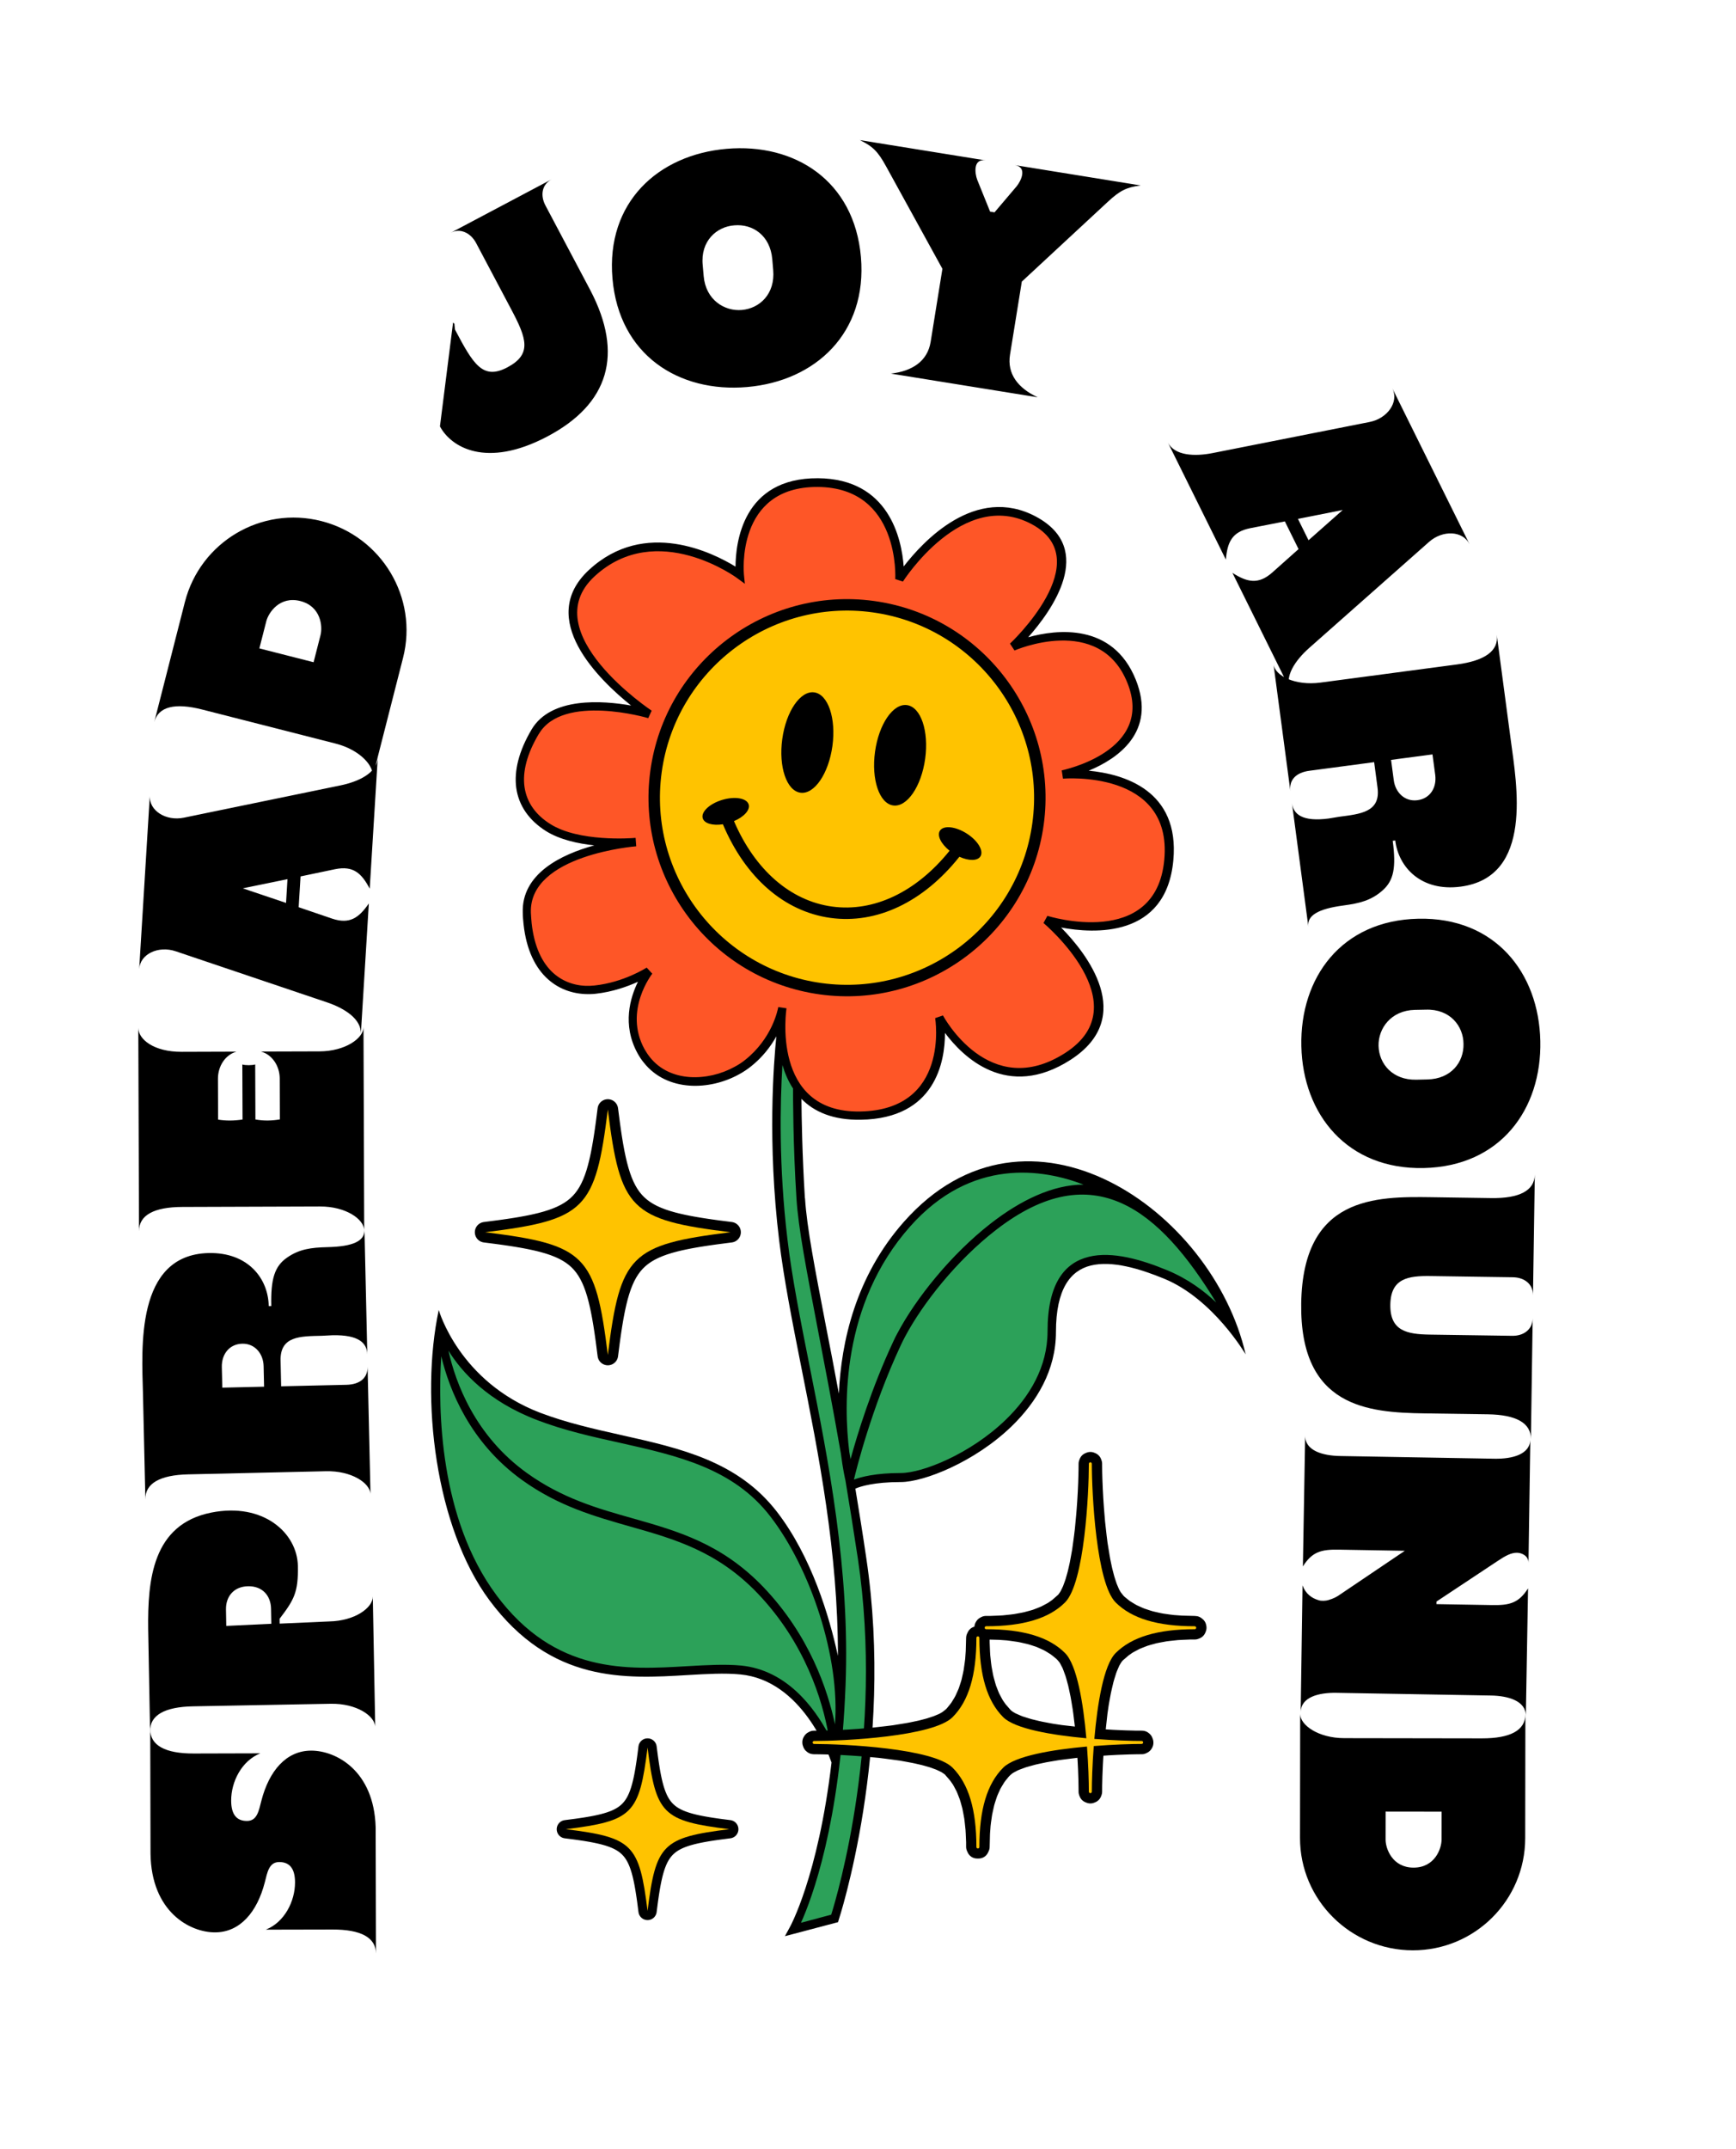 <svg fill="none" height="604" viewBox="0 0 488 604" width="488" xmlns="http://www.w3.org/2000/svg" xmlns:xlink="http://www.w3.org/1999/xlink"><filter id="a" color-interpolation-filters="sRGB" filterUnits="userSpaceOnUse" height="603.299" width="487.34" x="0" y="0"><feFlood flood-opacity="0" result="BackgroundImageFix"/><feColorMatrix in="SourceAlpha" result="hardAlpha" type="matrix" values="0 0 0 0 0 0 0 0 0 0 0 0 0 0 0 0 0 0 127 0"/><feOffset dx="8" dy="10"/><feGaussianBlur stdDeviation="10"/><feComposite in2="hardAlpha" operator="out"/><feColorMatrix type="matrix" values="0 0 0 0 0 0 0 0 0 0 0 0 0 0 0 0 0 0 0.25 0"/><feBlend in2="BackgroundImageFix" mode="normal" result="effect1_dropShadow_71_253"/><feBlend in="SourceGraphic" in2="effect1_dropShadow_71_253" mode="normal" result="shape"/></filter><g filter="url(#a)"><path d="m235.665 10c-123.53 0-223.665 100.135-223.665 223.665v339.634h447.34v-339.634c0-123.53-100.146-223.665-223.675-223.665z" fill="#fff"/></g><g clip-rule="evenodd" fill-rule="evenodd"><path d="m177.928 236.44v.395c-5.476.569-11.873 2.059-16.824 4.162-6.616 2.76-12.968 7.536-12.662 15.422 0 1.008.088 2.015.219 3.023.57 5.345 2.279 10.91 6.397 14.59 3.023 2.716 6.966 3.987 10.997 3.855.438 0 .876 0 1.271-.087 4.6-.482 10.34-2.278 14.458-4.776l.482.526c-1.271 1.84-2.366 4.206-3.023 6.221-1.709 5.214-1.446 10.559 1.227 15.423.482.832 1.007 1.665 1.621 2.409 2.935 3.725 7.185 5.608 11.829 5.959 4.513.35 9.245-.789 13.188-2.979 1.095-.614 2.147-1.315 3.155-2.103 4.249-3.374 8.236-8.982 9.463-14.502l.438.087c-.525 4.557-.131 9.99 1.052 14.239 2.848 10.253 10.208 15.16 20.811 14.985 9.814-.176 17.788-4.163 20.943-13.845 1.226-3.768 1.665-8.632 1.183-12.706l.657-.219c2.191 3.724 5.739 7.623 9.113 10.121 8.456 6.177 17.613 5.651 26.288 0 4.863-3.155 8.412-7.493 8.5-13.539.131-8.719-7.536-18.401-13.933-24.009l.351-.614c4.688 1.315 10.559 1.928 15.29 1.446 10.822-1.095 17.087-7.361 18.095-18.314.964-10.778-3.68-18.401-13.889-21.906-4.337-1.49-9.989-2.235-14.721-1.972l-.087-.526c3.987-.964 8.412-2.848 11.654-5.038 7.492-5.039 9.989-12.18 6.572-20.724-3.505-8.719-10.515-12.706-19.716-12.487-3.987.088-8.763 1.052-12.574 2.585l-.395-.569c3.637-3.549 7.317-8.237 9.727-12.575 4.6-8.368 5.038-16.955-4.425-21.994-9.333-4.994-18.577-2.103-26.376 4.119-3.855 3.11-7.886 7.448-10.734 11.654l-.745-.219c.088-4.118-.832-8.982-2.278-12.662-3.593-9.069-10.822-13.451-20.505-13.538-9.376-.044-16.649 3.855-19.979 12.837-1.402 3.768-2.103 8.806-1.708 12.837v.438l-.307-.263c-3.899-2.847-9.332-5.257-13.933-6.528-10.033-2.716-19.672-1.139-27.47 6.046-3.111 2.892-5.17 6.441-5.214 10.779-.132 10.69 12.268 22.213 20.68 28.04l-.263.613c-4.995-1.358-11.085-2.103-16.08-1.927-5.652.219-11.829 1.796-14.94 6.966-2.716 4.556-4.907 10.077-4.162 15.51.657 4.907 3.636 8.631 7.755 11.216 6.002 3.768 16.386 4.513 23.571 4.031z" fill="#fe5627"/><path d="m199.747 187.414c9.683-9.683 23.002-15.642 37.767-15.642s28.085 5.959 37.767 15.642c9.683 9.682 15.642 23.002 15.642 37.767s-5.959 28.084-15.642 37.767c-9.682 9.682-23.002 15.641-37.767 15.641s-28.084-5.959-37.767-15.641c-9.682-9.683-15.641-23.002-15.641-37.767s5.959-28.085 15.641-37.767z" fill="#fff"/><path d="m238.96 417.652 1.534-.57c3.811-1.402 8.675-1.752 12.705-1.752 4.338 0 9.946-2.147 13.845-4.031 6.003-2.848 11.786-6.747 16.562-11.348 7.141-6.922 12.18-15.641 12.18-25.806 0-7.886 1.577-17.394 10.559-19.628 6.616-1.621 15.115 1.271 21.205 3.768 8.807 3.636 11.698 6.966 17.832 13.889l1.84 2.103-1.226-2.541c-11.655-24.361-25.982-34.262-41.053-40.133-18.884-7.361-36.803-3.067-50.298 12.136-8.981 10.121-14.37 22.345-16.736 35.62-1.709 9.464-1.841 19.322-.701 28.873.525 3.154 1.051 6.309 1.621 9.42zm-3.505 77.505c2.278-21.6-2.147-49.509-17.832-69.794-10.778-13.933-26.857-17.525-43.112-21.206-7.755-1.752-15.51-3.505-22.958-6.309-9.814-3.724-18.708-9.945-24.316-18.971l-4.075-6.572-.526 8.719c-1.402 22.607 1.884 49.333 15.729 67.998 7.054 9.507 15.861 16.342 27.471 19.321 9.069 2.323 18.182 1.884 27.471 1.315 4.951-.307 9.945-.657 14.896-.175 13.714 1.314 22.52 13.45 27.252 25.718z" fill="#2ca159"/><path d="m236.77 408.407c-2.06-11.873-4.338-23.747-6.616-35.576-1.358-6.966-2.717-13.933-3.9-20.943-.832-4.994-1.665-10.121-1.971-15.159-.657-10.252-1.008-20.636-.964-30.888v-.132l-.088-.087c-1.27-1.972-2.234-4.163-2.891-6.441l-.614-2.147-.131 2.235c-1.008 16.211-.526 32.86 1.402 48.983 1.446 11.873 3.855 23.746 6.177 35.445 5.959 29.924 11.348 59.147 10.165 89.86-.569 15.16-2.234 30.582-5.696 45.391-1.665 7.054-3.811 14.589-6.834 21.249l-.351.745 9.507-2.541.088-.219c3.33-10.647 5.652-22.476 7.229-33.517 3.155-21.995 3.549-44.734.263-66.728-1.095-7.36-2.278-14.721-3.505-22.082-.569-2.409-.964-4.994-1.27-7.492z" fill="#2ca159"/></g><path d="m268.928 202.924c1.14 6.177-5.871 7.054-8.675 2.628-2.847-4.425 2.016-6.046 4.907-5.476 2.892.569 3.768 2.848 3.768 2.848zm-2.453-14.196c2.716-1.139 3.68 1.884 2.935 3.023-2.541 3.724-6.484-1.577-2.935-3.023zm-63.091 8.938c2.716-1.139 3.68 1.928 2.935 3.023-2.541 3.724-6.484-1.577-2.935-3.023zm12.355-15.247c2.761-1.139 3.724 1.928 2.936 3.023-2.585 3.768-6.485-1.577-2.936-3.023zm-23.746 45.39c2.716-1.139 3.68 1.884 2.935 3.024-2.541 3.724-6.44-1.578-2.935-3.024zm24.666-4.644c2.717-1.139 3.681 1.884 2.936 3.023-2.541 3.724-6.441-1.577-2.936-3.023zm.964 35.883c2.717-1.139 3.681 1.884 2.936 3.023-2.541 3.724-6.485-1.577-2.936-3.023zm37.767 2.322c2.717-1.139 3.68 1.928 2.936 3.023-2.542 3.725-6.485-1.577-2.936-3.023zm-47.888-21.906c3.725-1.534 5.039 2.629 4.031 4.118-3.505 5.126-8.85-2.147-4.031-4.118zm30.713 27.252c.701 3.899-3.68 4.468-5.476 1.664-1.797-2.76 1.27-3.811 3.111-3.461 1.84.351 2.365 1.797 2.365 1.797zm-3.548-80.529c.701 3.899-3.681 4.469-5.477 1.665-1.796-2.76 1.27-3.812 3.111-3.461 1.84.35 2.366 1.796 2.366 1.796zm8.631-3.637c2.76-1.139 3.724 1.928 2.935 3.024-2.585 3.768-6.484-1.578-2.935-3.024zm35.357 28.698c.876 4.776-4.513 5.477-6.747 2.059-2.191-3.417 1.577-4.688 3.811-4.25 2.235.439 2.936 2.191 2.936 2.191zm-27.339 37.329c.701 3.899-3.681 4.469-5.477 1.665-1.796-2.76 1.27-3.812 3.111-3.461 1.84.35 2.366 1.796 2.366 1.796zm26.156-8.544c.701 3.9-3.68 4.469-5.477 1.665-1.796-2.76 1.271-3.812 3.111-3.461 1.84.35 2.366 1.796 2.366 1.796zm-7.799-15.816c.701 3.899-3.68 4.469-5.476 1.665-1.797-2.761 1.27-3.812 3.11-3.462 1.84.351 2.366 1.797 2.366 1.797zm12.925 8.105c.701 3.9-3.68 4.469-5.477 1.665-1.796-2.76 1.271-3.812 3.111-3.461 1.84.35 2.366 1.796 2.366 1.796zm-4.294-11.742c2.761-1.139 3.725 1.928 2.936 3.023-2.585 3.768-6.484-1.577-2.936-3.023zm-69.049-2.541c.876 4.776-4.557 5.477-6.747 2.059-2.191-3.417 1.577-4.688 3.811-4.25 2.235.439 2.936 2.191 2.936 2.191zm6.265-9.464c.876 4.776-4.556 5.477-6.747 2.06-2.191-3.418 1.577-4.688 3.812-4.25 2.234.438 2.935 2.19 2.935 2.19zm-22.125-1.708c3.724-1.534 5.038 2.629 4.03 4.118-3.505 5.126-8.85-2.147-4.03-4.118zm8.017 47.975c-2.19-3.417 1.578-4.688 3.812-4.25 6.923 1.358.394 10.778-3.812 4.25zm19.541-2.19c-2.848-4.426 2.015-6.047 4.907-5.477 8.938 1.752.526 13.932-4.907 5.477zm18.84-1.14c3.724-1.533 5.038 2.629 4.03 4.119-3.505 5.126-8.85-2.147-4.03-4.119zm-1.139-7.886c.876 4.776-4.557 5.477-6.748 2.059-2.19-3.417 1.578-4.688 3.812-4.25 2.235.438 2.936 2.191 2.936 2.191zm-25.544-50.297c5.258-2.147 7.098 3.68 5.652 5.827-4.907 7.185-12.443-3.023-5.652-5.827zm-12.53 40.877c3.724-1.533 5.038 2.629 4.031 4.119-3.505 5.126-8.851-2.147-4.031-4.119zm20.724-16.78c.876 4.775-4.557 5.476-6.748 2.059-2.19-3.417 1.578-4.688 3.812-4.25 2.235.438 2.936 2.191 2.936 2.191zm46.047 35.401c.876 4.775-4.556 5.476-6.747 2.059s1.577-4.688 3.812-4.25c2.234.438 2.935 2.191 2.935 2.191zm-12.487-12.443c-2.847-4.425 2.016-6.046 4.907-5.477 8.895 1.753.526 13.933-4.907 5.477zm-27.12-35.883c5.258-2.147 7.098 3.68 5.652 5.827-4.907 7.185-12.443-3.023-5.652-5.827zm17.175 29.705c.876 4.776-4.557 5.477-6.747 2.059-2.191-3.417 1.577-4.688 3.811-4.249 2.235.438 2.936 2.19 2.936 2.19zm-22.126-1.709c3.724-1.533 5.039 2.629 4.031 4.119-3.505 5.126-8.85-2.147-4.031-4.119zm9.639-10.734c-2.848-4.425 2.015-6.046 4.907-5.476 8.894 1.752.526 13.932-4.907 5.476zm25.105 2.98c.876 4.775-4.557 5.476-6.747 2.059-2.191-3.418 1.577-4.688 3.812-4.25 2.234.438 2.935 2.191 2.935 2.191zm-3.636-15.379c.876 4.776-4.557 5.477-6.748 2.059-2.19-3.417 1.578-4.688 3.812-4.25 2.235.439 2.936 2.191 2.936 2.191zm-9.333-11.917c-2.848-4.425 2.016-6.046 4.907-5.477 8.894 1.753.526 13.933-4.907 5.477z" fill="#000"/><path d="m222.925 305.84c0 2.629 0 15.729.963 30.932.526 8.413 2.805 20.067 5.871 36.146 1.928 10.034 4.207 21.775 6.616 35.577.57 4.556 1.227 7.316 1.271 7.492 1.139 6.878 2.322 14.195 3.505 22.038 7.448 49.903-5.696 94.373-7.492 100.069l-8.5 2.278c3.023-6.703 11.041-27.865 12.531-66.771 1.27-32.466-4.82-63.135-10.165-89.948-2.541-12.794-4.907-24.667-6.178-35.445-2.453-20.505-2.059-38.293-1.402-48.896.657 2.235 1.621 4.513 2.936 6.528zm3.329 30.801c-.744-12.005-.92-22.608-.963-27.821 3.505 3.592 8.806 6.002 16.692 5.871 20.987-.351 23.659-16.343 23.659-24.404 5.039 6.747 17.438 19.015 35.27 7.579 18.796-12.092 4.381-30.099-2.629-37.197 9.113 1.709 29.53 3.067 31.546-18.883 1.84-19.76-14.064-24.273-23.791-25.193 7.974-3.286 19.19-10.778 13.232-25.587-6.485-16.079-22.345-14.108-30.231-11.917 6.572-7.404 19.146-24.754 2.234-33.868-17.043-9.156-31.896 7.054-37.241 13.977-.57-7.667-4.075-24.667-24.097-24.798-21.206-.132-23.134 18.226-23.177 24.842-6.134-3.768-25.456-13.626-41.185.92-14.94 13.801 2.936 30.976 11.83 38.117-7.974-1.402-22.476-2.497-27.953 6.704-3.637 6.133-4.951 11.654-4.338 16.386.701 5.126 3.681 9.244 8.413 12.224 3.811 2.365 8.894 3.505 13.538 3.987-9.245 2.541-20.505 7.93-20.11 18.971 0 1.095.131 2.146.219 3.154.788 7.405 3.417 12.399 6.835 15.466 3.505 3.155 7.798 4.338 11.961 4.206.481 0 .92-.044 1.402-.087 4.863-.526 9.069-2.06 11.961-3.374-2.147 4.381-4.513 12.049-.132 20.066.526.964 1.095 1.841 1.753 2.629 3.286 4.162 7.974 6.134 12.837 6.485 4.775.35 9.814-.877 13.932-3.155 1.227-.657 2.323-1.402 3.33-2.191 3.374-2.672 5.652-5.739 7.186-8.499-.745 7.316-2.542 29.924.788 57.351 1.315 10.822 3.681 22.783 6.222 35.62 4.863 24.404 10.34 52.006 10.296 81.142-2.41-11.128-7.405-27.865-17.131-40.483-10.953-14.196-27.033-17.832-43.682-21.556-7.623-1.709-15.422-3.462-22.827-6.266-22.87-8.718-28.566-28.872-28.566-28.916-5.301 24.929-.92 61.163 14.24 81.58 17.35 23.352 38.205 22.082 55.774 21.03 5.301-.307 10.296-.613 14.765-.175 17.306 1.665 24.798 22.344 25.63 24.754-3.767 32.115-11.741 46.355-11.785 46.398l-1.315 2.41 14.941-3.943.175-.614s15.816-47.843 7.755-101.734c-1.008-6.878-2.059-13.363-3.067-19.496 1.446-.614 5.214-1.841 12.793-1.841 6.441 0 20.724-5.608 31.108-15.641 7.097-6.879 12.486-15.816 12.486-26.551 0-12.092 4.075-17.262 9.814-18.664 5.959-1.446 13.714.876 20.636 3.724 13.802 5.696 22.827 21.206 22.871 21.249-9.332-40.702-61.207-76.585-96.038-37.285-13.626 15.379-17.657 33.824-18.314 48.326-1.271-6.922-2.498-13.231-3.637-19.015-3.067-15.991-5.345-27.558-5.871-35.839zm13.802 79.127c.525-2.235 4.863-19.979 13.187-37.767.351-.701.701-1.49 1.139-2.279 4.995-9.419 14.59-21.556 25.587-30.055 27.471-21.294 46.092-5.521 61.908 20.373-3.417-3.243-7.974-6.66-13.713-9.026-7.273-3.023-15.554-5.433-22.082-3.812-6.791 1.665-11.611 7.449-11.611 20.943 0 9.989-5.038 18.358-11.741 24.842-9.946 9.639-23.441 14.984-29.487 14.984-7.097 0-11.172 1.096-13.187 1.84zm-.964-5.696-.351-2.016c-1.621-13.187-2.278-41.534 17.087-63.353 17.306-19.497 37.373-16.167 48.764-11.786-8.631 0-17.744 4.425-26.069 10.909-11.26 8.763-21.117 21.162-26.244 30.845-.438.788-.832 1.577-1.183 2.366-6.09 13.012-10.077 26.025-12.004 33.035zm-4.338 74.701c-2.059-9.858-7.229-25.192-20.11-38.687-11.742-12.267-24.097-15.772-36.759-19.365-9.814-2.76-19.804-5.608-29.706-12.706-14.677-10.515-20.11-25.412-22.125-34.437 3.724 6.002 11.041 14.239 25.017 19.541 7.536 2.891 15.378 4.644 23.133 6.352 16.211 3.637 31.896 7.142 42.324 20.68 11.26 14.546 19.672 39.607 18.182 58.578zm-95.25-36.54c-15.948-21.468-16.43-52.006-15.466-67.078 2.279 9.464 8.062 24.273 22.783 34.832 10.252 7.36 20.461 10.208 30.45 13.056 12.356 3.505 24.36 6.922 35.664 18.708 13.495 14.108 18.27 30.275 19.935 39.607-3.943-7.448-11.742-18.007-24.535-19.278-4.644-.438-9.727-.131-15.116.176-16.999 1.007-37.197 2.234-53.758-20.067zm97.967-277.6c-15.072 0-28.698 6.09-38.556 15.948s-15.948 23.484-15.948 38.556c0 15.071 6.09 28.697 15.948 38.555s23.484 15.948 38.556 15.948c15.071 0 28.697-6.09 38.555-15.948s15.948-23.484 15.948-38.555c0-15.072-6.09-28.698-15.948-38.556s-23.484-15.948-38.555-15.948zm-36.891 17.657c9.42-9.42 22.476-15.291 36.891-15.291 14.414 0 27.427 5.827 36.89 15.291 9.42 9.42 15.291 22.476 15.291 36.89 0 14.415-5.827 27.427-15.291 36.891-9.463 9.464-22.476 15.291-36.89 15.291-14.415 0-27.427-5.827-36.891-15.291-9.42-9.42-15.291-22.476-15.291-36.891 0-14.414 5.827-27.427 15.291-36.89zm-49.071 17.919c6.791-11.391 30.669-4.425 30.713-4.381l.964-2.103s-33.123-21.994-16.036-37.767c17.482-16.123 40.089.482 40.133.57l2.103 1.533-.263-2.585s-2.497-24.754 20.724-24.623c23.265.132 21.819 25.806 21.819 25.894l2.147.701s16.824-26.507 36.233-16.123c18.884 10.164-6.046 33.473-6.134 33.56l1.271 1.928s23.878-10.471 31.721 9.069c7.798 19.322-18.358 24.58-18.446 24.623l.351 2.323s30.844-2.673 28.478 22.782c-2.322 25.368-32.772 15.817-32.859 15.773l-1.096 2.015s27.296 22.871 6.134 36.497c-21.424 13.801-34.349-10.428-34.393-10.515l-2.191.745s4.25 25.805-21.074 26.244c-25.28.438-20.724-28.917-20.724-29.005l-2.322-.35v.087c-.175.877-1.752 8.763-9.288 14.765-.92.745-1.928 1.402-3.023 1.972-3.724 2.059-8.281 3.155-12.618 2.848-4.25-.307-8.325-2.016-11.129-5.564-.569-.701-1.051-1.446-1.533-2.279-5.959-10.865 2.19-21.205 2.19-21.205l-1.577-1.709s-6.397 4.162-14.721 5.039c-.438 0-.833.087-1.227.087-3.593.132-7.317-.92-10.296-3.592-3.023-2.717-5.345-7.23-6.09-13.977-.088-.964-.175-1.971-.219-2.979-.57-16.299 29.53-18.665 29.618-18.665l-.176-2.365h-.087c-1.315.131-15.904 1.139-23.835-3.856-4.162-2.585-6.703-6.134-7.316-10.515-.57-4.206.657-9.201 4.03-14.853z" fill="#000"/><path d="m245.4 171.027c-29.312-4.025-56.432 16.547-60.457 45.861s16.549 56.434 45.861 60.459c29.312 4.024 56.434-16.549 60.459-45.861 4.024-29.313-16.551-56.435-45.863-60.459z" fill="#ffc300"/><path d="m245.692 168.899c-30.484-4.185-58.691 17.211-62.876 47.697-4.186 30.486 17.21 58.693 47.694 62.878 30.485 4.186 58.693-17.21 62.879-47.696 4.185-30.486-17.211-58.693-47.697-62.879zm-59.687 48.135c3.944-28.726 30.525-48.889 59.249-44.945 28.725 3.944 48.889 30.523 44.945 59.249s-30.523 48.887-59.25 44.943c-28.728-3.944-48.888-30.521-44.944-59.247zm83.688 23.745c-10.112 12.718-23.208 18.976-36.23 17.188s-23.94-11.348-30.253-26.316c-2.841.442-5.222-.205-5.667-1.688-.536-1.783 1.922-4.097 5.488-5.167 3.567-1.071 6.891-.493 7.426 1.29.465 1.546-1.325 3.491-4.133 4.677 5.882 13.687 15.834 22.402 27.577 24.015 11.744 1.612 23.682-4.09 33.032-15.69-2.388-1.901-3.587-4.256-2.723-5.622.996-1.573 4.354-1.233 7.5.759 3.147 1.992 4.888 4.882 3.892 6.456-.828 1.308-3.294 1.289-5.911.1zm-49.795-33.064c1.069-7.786 5.092-13.666 8.986-13.131 3.894.534 6.183 7.281 5.114 15.067-1.069 7.787-5.092 13.667-8.986 13.132s-6.183-7.281-5.114-15.068zm26.074 3.58c1.069-7.786 5.091-13.666 8.986-13.131 3.894.534 6.183 7.281 5.113 15.067-1.069 7.787-5.091 13.667-8.985 13.132s-6.183-7.281-5.114-15.068z" fill="#000"/><path d="m182.397 493.905c.035.263.072.525.109.787.037.255.073.51.111.765.036.247.074.494.111.741.038.24.076.48.115.72.038.233.076.466.115.698.04.226.08.45.119.676.041.218.081.437.122.655.042.212.083.423.125.635.029.137.058.274.087.41.014.069.029.137.043.204.03.133.058.265.088.398.015.065.03.131.045.197.031.128.062.257.092.385.03.126.061.254.092.381.066.242.131.483.196.725.033.118.066.238.1.356.069.226.14.451.211.677.036.11.071.221.107.332.077.21.154.42.229.63.039.103.079.206.118.309.082.196.166.391.249.586.041.096.084.192.127.288.09.181.18.362.271.543.045.09.092.179.138.267.099.168.197.337.296.504.049.082.1.165.15.248.107.155.214.31.321.464.055.077.11.153.165.229.116.144.233.287.349.43.06.071.119.141.179.211.127.132.254.264.38.397.065.064.13.129.195.194.137.121.275.243.413.364.07.06.14.119.211.179.149.112.298.224.447.336.076.054.152.109.228.164.162.102.323.205.485.307.082.051.164.101.247.152.174.093.348.188.524.282.088.046.177.093.266.139.188.086.377.173.565.26.095.041.192.084.287.127.202.08.406.158.608.238.103.04.207.078.309.117.218.073.436.147.653.22.112.036.222.072.333.108.233.067.466.135.7.203.119.033.237.066.357.099.249.063.499.126.749.188.064.016.127.031.191.047.131.03.261.06.391.09.066.015.132.03.197.045.135.028.269.058.405.087.067.014.135.029.203.043.21.043.419.086.628.127.216.041.432.082.649.123.223.04.446.08.669.119.229.04.459.079.69.118.237.038.475.076.712.114.245.038.49.076.735.113.251.036.504.074.756.111.26.037.52.073.779.11l.804.108c.752.1 1.506.196 2.259.29-.934.116-1.865.237-2.797.363-.263.036-.525.073-.787.11-.255.036-.51.072-.765.11-.247.037-.494.075-.741.112-.24.037-.48.075-.72.114-.233.039-.466.077-.698.115-.225.04-.45.08-.676.12-.218.041-.437.081-.655.121-.212.042-.423.084-.635.126-.137.029-.274.058-.41.086-.069.014-.137.029-.204.043-.133.03-.265.059-.398.089-.065.015-.131.03-.197.045-.128.03-.257.061-.385.091-.126.031-.254.062-.381.093-.242.065-.483.13-.725.196-.118.033-.238.065-.356.099-.226.07-.451.141-.677.211-.11.036-.221.072-.332.108-.21.076-.42.153-.63.229-.103.039-.206.078-.31.117-.195.083-.39.166-.585.249-.096.042-.192.085-.288.127-.181.09-.362.181-.543.271-.09.046-.179.093-.267.139-.168.098-.337.197-.504.295-.082.05-.165.101-.248.15-.155.108-.31.214-.465.322-.076.055-.153.109-.228.164-.144.117-.287.233-.43.35-.071.059-.141.119-.211.179-.133.126-.264.254-.397.38-.064.065-.129.129-.194.194-.121.137-.243.276-.365.413-.059.071-.118.14-.178.211-.112.149-.224.299-.336.447-.054.077-.109.152-.164.229-.102.161-.205.322-.307.485-.051.081-.101.164-.152.247-.094.174-.188.348-.282.523-.046.089-.093.177-.139.267-.086.188-.173.376-.26.564-.042.096-.084.192-.127.288-.08.202-.159.405-.239.607-.039.104-.077.207-.116.31-.074.218-.147.436-.22.653-.036.111-.072.222-.108.332-.067.234-.135.467-.203.701-.034.118-.066.237-.099.356-.064.25-.127.5-.189.75-.015.063-.031.127-.046.191-.03.13-.061.261-.091.391-.015.066-.03.131-.045.197-.028.134-.057.269-.086.404-.015.068-.029.135-.044.203-.043.21-.085.419-.126.628-.041.216-.083.432-.124.649-.04.223-.079.446-.119.669-.039.23-.079.46-.118.691-.038.237-.076.475-.114.712-.038.244-.075.489-.113.734-.036.252-.074.505-.11.757-.037.259-.074.519-.111.779-.035.268-.072.535-.108.803-.1.753-.195 1.506-.29 2.26-.116-.934-.237-1.866-.362-2.797-.037-.263-.074-.526-.11-.788-.036-.254-.073-.509-.111-.764-.037-.248-.074-.495-.112-.742-.037-.239-.075-.479-.113-.719-.039-.233-.078-.466-.116-.698-.04-.226-.079-.451-.12-.677-.04-.218-.081-.437-.121-.655-.042-.212-.083-.423-.126-.635-.029-.136-.056-.274-.085-.41-.015-.069-.029-.136-.044-.204-.029-.132-.059-.265-.089-.397-.015-.066-.03-.131-.045-.197-.029-.129-.06-.257-.091-.385-.031-.127-.062-.254-.093-.382-.064-.241-.13-.482-.195-.724-.033-.119-.066-.238-.099-.357-.071-.226-.142-.451-.211-.676-.036-.111-.072-.221-.109-.333-.075-.21-.152-.42-.229-.63-.039-.102-.077-.206-.116-.309-.083-.196-.166-.391-.249-.586-.043-.095-.085-.192-.127-.287-.091-.182-.181-.363-.271-.544-.047-.089-.093-.178-.139-.267-.098-.168-.197-.336-.295-.503-.05-.083-.101-.165-.15-.248-.108-.155-.215-.311-.322-.466-.055-.076-.109-.152-.164-.228-.117-.143-.233-.287-.351-.43-.058-.071-.118-.14-.178-.211-.126-.132-.254-.264-.38-.396-.065-.065-.129-.129-.194-.194-.137-.122-.276-.243-.413-.365-.071-.059-.14-.119-.211-.179-.149-.111-.299-.224-.447-.335-.077-.055-.152-.11-.229-.164-.161-.103-.322-.205-.485-.308-.081-.051-.164-.1-.247-.151-.174-.095-.348-.188-.523-.283-.089-.046-.177-.092-.267-.138-.188-.087-.376-.173-.564-.26-.096-.043-.192-.085-.288-.127-.202-.08-.405-.16-.607-.239-.104-.039-.207-.078-.31-.117-.218-.073-.436-.146-.653-.22-.111-.036-.222-.071-.332-.107-.234-.068-.467-.136-.701-.203-.118-.034-.238-.067-.356-.1-.25-.064-.5-.126-.75-.189-.063-.015-.127-.031-.191-.046-.13-.03-.26-.06-.391-.09-.066-.015-.131-.03-.197-.045-.134-.029-.269-.058-.404-.087-.068-.015-.135-.029-.203-.043-.21-.043-.419-.085-.628-.127-.216-.041-.432-.083-.649-.123-.223-.04-.446-.08-.669-.12-.23-.039-.46-.078-.691-.117-.237-.038-.475-.077-.711-.115-.245-.038-.49-.074-.735-.112-.252-.037-.505-.075-.757-.111-.259-.036-.519-.073-.779-.11-.268-.036-.535-.073-.803-.109-.753-.099-1.506-.195-2.259-.289.933-.117 1.865-.237 2.796-.363.263-.036.526-.073.788-.109.254-.037.509-.074.764-.112.248-.036.495-.073.742-.111.24-.038.479-.076.719-.113.233-.039.466-.078.698-.117.226-.04.451-.079.677-.119.218-.04.437-.081.655-.122.212-.042.423-.082.635-.125.136-.029.274-.057.41-.086.069-.015.136-.029.204-.044.132-.029.265-.058.397-.088.066-.015.132-.03.197-.045.129-.03.257-.061.385-.092.127-.03.254-.061.382-.092.242-.065.482-.131.724-.195.119-.033.238-.067.357-.1.226-.07.45-.141.676-.211.111-.036.221-.071.333-.108.21-.076.42-.153.63-.229.102-.039.206-.078.309-.117.196-.082.391-.166.586-.248.095-.043.192-.085.287-.128.182-.091.363-.18.544-.271.089-.046.178-.092.267-.138.168-.099.336-.197.503-.296.083-.049.166-.1.248-.15.155-.107.311-.215.465-.321.077-.055.152-.11.229-.165.143-.116.287-.233.43-.35.071-.059.14-.118.211-.178.131-.127.264-.254.396-.38.065-.065.129-.13.194-.195.122-.137.243-.275.364-.413.06-.07.12-.14.18-.211.111-.149.224-.298.335-.448.055-.075.11-.151.164-.227.103-.162.205-.323.308-.485.051-.082.1-.164.151-.247.094-.174.188-.348.283-.524.046-.088.092-.177.138-.266.087-.188.173-.377.26-.565.042-.095.085-.192.127-.287.08-.202.159-.406.238-.608.04-.103.079-.207.118-.309.072-.218.146-.436.22-.653.036-.112.071-.222.107-.333.068-.233.136-.466.203-.7.033-.119.067-.238.1-.357.063-.249.125-.499.188-.749.016-.064.031-.127.047-.191.03-.131.059-.261.089-.391.015-.066.03-.132.045-.197.029-.135.059-.269.088-.405.014-.067.029-.135.042-.203.043-.21.086-.419.128-.628.041-.216.082-.432.122-.649.04-.223.081-.446.12-.669.04-.229.078-.459.117-.69.038-.237.077-.475.115-.712.038-.245.075-.49.112-.735.037-.251.075-.504.112-.756.036-.26.072-.52.109-.779.037-.268.073-.536.109-.804.099-.752.196-1.506.289-2.259.117.934.237 1.865.364 2.797z" stroke="#000" stroke-linecap="round" stroke-linejoin="round" stroke-miterlimit="10" stroke-width="5.146"/><path d="m205.002 514.075c-18.755 2.327-20.641 4.214-22.968 22.968-2.326-18.754-4.213-20.641-22.967-22.968 18.754-2.326 20.641-4.212 22.967-22.967 2.327 18.755 4.213 20.641 22.968 22.967z" fill="#ffc300"/><path d="m171.41 316.009c.054.394.109.789.165 1.182.055.383.109.766.165 1.148.056.373.113.743.168 1.114.057.36.114.721.172 1.081.058.35.115.7.173 1.048.06.339.12.677.18 1.017.061.327.121.656.182.983.063.319.126.636.188.954.044.205.087.411.131.616.02.103.043.205.064.307.045.198.088.397.133.596.022.099.045.197.067.296.046.193.093.386.138.579.046.189.092.381.139.572.098.364.196.725.294 1.089.05.177.099.357.15.535.104.339.211.677.317 1.016.053.166.107.332.161.5.115.315.23.631.344.946.058.154.118.31.176.464.124.294.25.587.374.88.063.144.127.289.192.432.134.272.27.544.406.816.069.135.139.268.208.401.148.253.296.505.444.757.075.124.151.248.226.372.161.233.321.466.483.698.082.115.164.229.246.344.175.215.35.43.525.646.09.106.179.21.269.317.19.197.381.396.571.595.097.097.195.194.292.291.206.183.414.365.62.547.106.09.211.18.317.269.224.168.449.337.671.504.115.082.229.165.344.247.242.154.485.308.728.462.123.076.247.151.371.227.262.141.523.283.786.425.133.068.267.139.401.207.283.131.565.261.848.391.143.062.288.127.432.191.303.12.608.238.912.357.155.06.311.118.465.177.327.109.655.22.98.33.168.054.334.108.5.162.351.101.701.203 1.052.305.178.049.356.1.535.149.376.094.751.188 1.126.283.096.024.192.046.287.07.196.045.392.09.588.134.098.023.197.045.296.068.202.043.403.088.607.131.101.021.203.044.305.065.315.064.629.128.943.191.325.061.649.123.975.184.335.06.67.121 1.004.179.346.06.691.118 1.038.177.356.056.713.115 1.069.172.368.056.736.113 1.103.169.379.055.758.112 1.136.167.391.055.781.109 1.171.164.402.056.804.11 1.207.163 1.13.15 2.261.295 3.393.435-1.402.175-2.801.356-4.201.546-.394.054-.789.109-1.182.165-.383.055-.766.109-1.148.166-.373.055-.743.112-1.114.167-.361.057-.721.114-1.081.172-.35.058-.7.115-1.048.173-.34.06-.677.12-1.017.18-.327.061-.656.121-.983.182-.319.063-.636.126-.954.188-.205.044-.411.087-.616.131-.103.02-.205.043-.307.064-.199.045-.397.088-.596.133-.099.022-.198.045-.296.067-.193.046-.386.093-.579.138-.19.046-.381.092-.572.139-.364.098-.725.196-1.089.294-.178.05-.357.099-.535.15-.339.104-.677.211-1.017.317-.166.053-.331.107-.499.161-.315.115-.631.23-.946.344-.154.058-.31.118-.465.176-.293.124-.586.25-.879.374-.144.063-.289.127-.432.191-.272.135-.544.271-.817.407-.134.069-.267.139-.4.208-.253.148-.506.296-.757.444-.124.075-.248.151-.372.226-.233.161-.466.321-.7.483-.113.082-.228.164-.342.246-.215.175-.431.35-.646.525-.106.09-.211.179-.317.269-.199.19-.396.381-.595.571-.097.097-.194.195-.291.292-.183.206-.365.414-.549.62-.088.106-.178.211-.268.317-.167.224-.336.449-.503.671-.083.115-.165.229-.247.344-.154.242-.308.485-.462.728-.076.123-.151.247-.227.371-.142.262-.283.523-.425.786-.069.133-.139.267-.208.401-.13.283-.26.565-.39.848-.064.143-.127.288-.191.432-.12.303-.239.608-.359.912-.058.155-.117.311-.175.465-.111.327-.22.655-.33.98-.054.168-.108.334-.162.5-.101.351-.203.701-.305 1.052-.051.178-.1.356-.149.535-.096.376-.19.751-.284 1.126-.023.096-.047.192-.069.287-.045.196-.091.392-.136.588-.023.098-.045.197-.067.296-.044.202-.087.403-.13.607-.023.101-.044.203-.066.305-.065.315-.127.629-.19.943-.061.325-.124.649-.186.975-.059.335-.119.67-.179 1.005-.058.345-.118.69-.176 1.037-.057.356-.115.713-.172 1.069-.057.368-.112.736-.169 1.103-.056.379-.112.758-.166 1.136-.055.391-.111.781-.166 1.171-.054.402-.109.804-.163 1.207-.15 1.13-.293 2.261-.435 3.393-.175-1.402-.356-2.801-.544-4.201-.056-.394-.111-.789-.165-1.182-.055-.383-.11-.766-.167-1.148-.055-.373-.111-.743-.168-1.114-.056-.361-.113-.721-.17-1.081-.058-.35-.117-.7-.175-1.048-.06-.339-.118-.677-.179-1.017-.06-.327-.121-.656-.183-.983-.063-.319-.124-.636-.188-.954-.043-.205-.085-.411-.129-.616-.022-.103-.043-.205-.065-.307-.044-.199-.089-.397-.134-.596-.022-.099-.044-.198-.067-.296-.045-.193-.091-.386-.137-.579-.047-.19-.093-.381-.139-.572-.098-.364-.196-.725-.293-1.089-.05-.178-.101-.357-.15-.535-.106-.339-.212-.677-.317-1.017-.054-.165-.107-.331-.163-.499-.113-.315-.229-.631-.344-.946-.058-.154-.116-.31-.175-.465-.124-.293-.249-.586-.373-.879-.065-.144-.127-.289-.192-.432-.136-.272-.27-.544-.406-.817-.071-.134-.139-.267-.208-.4-.148-.253-.296-.506-.444-.757-.075-.124-.151-.248-.226-.372-.161-.233-.323-.466-.483-.7-.082-.113-.164-.228-.246-.342-.175-.215-.35-.431-.527-.646-.088-.106-.178-.211-.267-.317-.19-.199-.382-.396-.571-.595-.098-.097-.195-.194-.292-.291-.206-.183-.414-.365-.62-.549-.106-.088-.211-.178-.317-.268-.225-.167-.449-.336-.672-.503-.115-.083-.228-.165-.343-.247-.243-.154-.485-.308-.728-.462-.123-.076-.247-.151-.371-.227-.262-.142-.523-.283-.787-.425-.133-.069-.266-.139-.4-.208-.283-.13-.565-.26-.848-.39-.143-.064-.288-.127-.432-.191-.303-.12-.608-.239-.912-.359-.155-.058-.311-.117-.465-.175-.327-.111-.655-.22-.981-.33-.167-.054-.333-.108-.499-.162-.351-.101-.701-.203-1.052-.305-.178-.051-.358-.1-.536-.149-.375-.096-.75-.19-1.125-.284-.096-.023-.192-.047-.287-.069-.196-.045-.392-.091-.588-.136-.099-.023-.197-.045-.296-.067-.202-.044-.404-.087-.607-.13-.102-.023-.203-.044-.305-.066-.315-.065-.629-.127-.943-.19-.325-.061-.649-.124-.975-.186-.335-.059-.67-.119-1.005-.179-.345-.058-.69-.118-1.037-.176-.356-.057-.713-.115-1.069-.172-.368-.057-.736-.112-1.103-.169-.379-.055-.758-.112-1.137-.166-.39-.055-.78-.111-1.17-.166-.402-.054-.805-.109-1.207-.163-1.13-.15-2.262-.293-3.392-.435 1.401-.175 2.8-.356 4.2-.544.394-.056.789-.111 1.182-.165.383-.055.766-.11 1.148-.167.373-.055.743-.111 1.114-.168.36-.056.721-.113 1.081-.17.35-.058.7-.117 1.048-.175.339-.06.677-.118 1.017-.179.327-.06.656-.121.983-.183.319-.063.636-.124.954-.188.205-.043.411-.085.616-.129.103-.022.205-.043.307-.065.198-.044.397-.089.596-.134.099-.022.197-.044.296-.067.193-.045.386-.091.579-.137.189-.047.381-.093.572-.139.364-.098.725-.196 1.089-.293.177-.05.357-.101.535-.15.339-.106.677-.212 1.016-.317.166-.054.332-.107.5-.163.315-.113.631-.229.946-.344.154-.058.31-.116.464-.175.294-.124.587-.249.88-.373.144-.065.289-.127.432-.192.272-.136.544-.27.816-.406.135-.071.268-.139.401-.208.253-.148.505-.296.757-.444.124-.075.248-.151.372-.226.233-.161.466-.323.698-.483.115-.082.229-.164.344-.246.215-.175.43-.35.646-.527.106-.088.21-.178.317-.267.197-.19.396-.382.595-.571.097-.098.194-.195.291-.292.183-.206.365-.414.547-.62.09-.106.18-.211.269-.317.168-.225.337-.449.504-.673.082-.114.165-.227.247-.342.154-.243.308-.485.462-.728.076-.123.151-.247.227-.371.141-.262.283-.523.425-.787.068-.133.139-.266.207-.4.131-.283.261-.565.391-.848.062-.143.127-.288.191-.432.12-.303.238-.608.357-.912.06-.155.118-.311.177-.465.109-.327.22-.655.33-.981.054-.167.108-.333.162-.499.101-.351.203-.701.305-1.052.049-.178.1-.358.149-.536.094-.375.188-.75.283-1.125.024-.096.046-.192.07-.287.045-.196.09-.392.134-.588.023-.099.045-.197.068-.296.043-.202.088-.404.131-.607.021-.102.044-.203.065-.305.064-.315.128-.629.191-.943.061-.325.123-.649.184-.975.06-.335.121-.67.179-1.005.06-.345.118-.69.177-1.037.056-.356.115-.713.172-1.069.056-.368.113-.736.169-1.103.055-.379.112-.758.167-1.137.055-.39.109-.78.164-1.17.056-.402.11-.805.163-1.207.15-1.13.295-2.262.435-3.393.175 1.402.356 2.801.546 4.201z" stroke="#000" stroke-linecap="round" stroke-linejoin="round" stroke-miterlimit="10" stroke-width="5.783"/><path d="m205.362 346.304c-28.168 3.496-31.001 6.329-34.497 34.498-3.494-28.169-6.327-31.002-34.496-34.498 28.169-3.493 31.002-6.326 34.496-34.495 3.496 28.169 6.329 31.002 34.497 34.495z" fill="#ffc300"/><path d="m306.801 411.081c.037.098.083.196.12.294v.528c0 .407.008.822.015 1.229 0 .219.008.43.008.648.015.483.03.965.038 1.448.007.249.015.505.022.754.023.543.046 1.086.068 1.628.008.279.023.558.03.837.03.596.068 1.184.098 1.78.015.301.03.603.046.904.045.634.082 1.26.128 1.893.022.316.045.633.068.95.052.656.105 1.312.158 1.968s.113 1.319.166 1.975c.151 1.342.301 2.692.452 4.034.083.663.166 1.334.249 1.998.211 1.289.422 2.578.633 3.867.053.317.113.634.166.943.128.603.249 1.206.377 1.809.068.294.128.588.196.89.143.55.287 1.108.43 1.666.068.271.143.543.218.814.159.498.325.996.483 1.493.083.241.166.483.249.724.181.43.362.859.543 1.289.09.204.181.407.279.611.196.347.399.694.595 1.04.332.415.656.83.98 1.244.189.189.377.377.566.566.415.339.837.686 1.259 1.025.219.159.43.324.648.49.483.294.958.581 1.44.875.242.143.49.279.739.422.536.241 1.071.49 1.614.731.271.113.55.234.829.347.596.196 1.199.392 1.794.588.31.098.619.189.92.279.664.151 1.327.302 1.983.453.339.067.679.135 1.018.203.724.106 1.448.204 2.171.309.37.046.739.091 1.116.136.784.06 1.576.113 2.36.173 1.259.031 2.518.068 3.777.098.038 0 .076 0 .113.008.061.038.121.083.181.121.023.022.046.052.076.075.015.075.03.151.045.219-.045.098-.083.196-.121.294-.098.045-.196.083-.294.12-.437 0-.874 0-1.312 0-.821.038-1.643.068-2.465.106-.4.023-.799.045-1.206.068-.754.083-1.516.158-2.27.241-.369.045-.739.09-1.108.136-.694.128-1.387.256-2.081.384-.339.068-.678.136-1.018.204-.625.173-1.259.347-1.892.52-.302.098-.611.188-.92.279-.565.219-1.138.445-1.704.663-.279.114-.55.234-.829.347-.505.272-1.018.536-1.523.807-.249.136-.498.279-.739.415-.452.316-.897.633-1.35.95-.603.527-1.213 1.048-1.817 1.575-.075.076-.143.144-.211.212-.135.173-.271.339-.407.512-.068.091-.128.181-.196.272-.128.203-.256.407-.377.61-.128.219-.249.43-.377.649-.226.52-.452 1.04-.678 1.568-.106.271-.211.55-.325.829-.196.626-.392 1.259-.588 1.885-.09.332-.188.656-.279.98-.173.716-.339 1.425-.505 2.141-.083.37-.166.732-.241 1.094-.143.776-.287 1.553-.43 2.329-.068.392-.135.784-.203 1.177-.121.814-.234 1.628-.355 2.442-.271 2.473-.543 4.954-.814 7.427.452.037.905.075 1.365.113.867.053 1.734.105 2.608.158.423.03.852.053 1.275.076.791.037 1.583.075 2.367.105.384.015.769.03 1.146.045.678.023 1.357.038 2.028.053.158.008.324.008.483.015.294 0 .588.008.882.008.399.007.791.007 1.191.007.03.008.068.015.105.015.053.046.106.083.151.128.038.091.076.181.106.279v.106c-.03.053-.068.113-.106.173-.083.046-.173.091-.256.136-.128 0-.249 0-.37 0-.422.008-.844.008-1.266.015-.641.015-1.282.023-1.923.038-.746.03-1.493.053-2.239.083-.384.015-.769.03-1.153.045-.852.045-1.697.091-2.541.136-1.335.098-2.677.188-4.019.279-.038.445-.068.882-.098 1.319-.053.837-.105 1.681-.158 2.518-.023.407-.045.815-.068 1.229-.03.754-.068 1.516-.098 2.27-.015.362-.03.731-.045 1.093-.015.648-.03 1.297-.046 1.945-.007.151-.007.302-.015.46 0 .279-.007.558-.007.844-.008.377-.008.762-.008 1.139-.037.098-.083.203-.12.301-.098.038-.196.083-.294.121-.098-.038-.204-.083-.302-.121-.038-.098-.083-.203-.121-.301 0-.113 0-.234 0-.347-.007-.4-.007-.799-.015-1.191-.007-.603-.022-1.206-.03-1.81-.022-.701-.053-1.394-.075-2.096-.015-.362-.023-.723-.038-1.085-.045-.792-.083-1.584-.121-2.375-.082-1.259-.165-2.518-.248-3.778-.807.076-1.614.144-2.421.219-1.62.204-3.249.407-4.87.611-.4.06-.807.113-1.206.166-.777.135-1.553.264-2.33.392-.385.068-.769.135-1.154.203-.723.159-1.455.309-2.178.46-.355.083-.709.166-1.064.241-.655.181-1.311.362-1.967.543-.325.091-.641.189-.958.279-.558.211-1.123.415-1.689.626-.264.106-.535.211-.799.317-.452.241-.905.475-1.349.716-.106.06-.212.121-.317.181-.181.128-.362.256-.55.384-.234.204-.468.408-.702.604-.188.188-.377.377-.565.565-.339.422-.686.845-1.026 1.259-.158.219-.324.437-.49.656-.294.475-.58.958-.874 1.433-.143.248-.279.497-.422.738-.242.543-.49 1.079-.732 1.614-.113.279-.233.558-.346.829-.197.603-.393 1.199-.589 1.802-.09.302-.188.611-.279.92-.15.656-.301 1.319-.444 1.983-.076.332-.144.671-.211 1.01-.106.724-.204 1.448-.31 2.172-.045.369-.09.738-.135 1.115-.061.784-.113 1.576-.174 2.36-.03 1.259-.068 2.518-.098 3.77-.068.136-.128.279-.196.415-.151 0-.301 0-.452 0-.06-.136-.128-.279-.189-.415 0-.43 0-.867 0-1.304-.037-.822-.067-1.644-.105-2.466-.023-.399-.045-.806-.068-1.206-.083-.754-.158-1.516-.241-2.269-.046-.37-.091-.739-.136-1.109-.128-.693-.256-1.387-.385-2.081-.067-.339-.135-.678-.203-1.017-.173-.626-.347-1.26-.52-1.885-.098-.309-.189-.619-.279-.92-.219-.573-.445-1.139-.664-1.712-.113-.271-.233-.55-.347-.829-.271-.505-.535-1.01-.806-1.523-.136-.241-.279-.49-.415-.739-.317-.445-.633-.897-.95-1.342-.528-.611-1.048-1.214-1.576-1.824-.113-.113-.226-.227-.339-.34-.302-.211-.603-.422-.905-.633-.166-.098-.324-.204-.49-.309-.384-.189-.776-.377-1.168-.566-.204-.098-.408-.188-.611-.279-.468-.173-.927-.339-1.395-.512-.241-.083-.482-.166-.724-.249-.527-.151-1.055-.302-1.583-.452-.271-.076-.543-.144-.814-.219-.581-.136-1.161-.264-1.742-.4-.294-.067-.595-.128-.889-.196-.619-.113-1.245-.233-1.863-.346-.626-.114-1.259-.227-1.885-.34-1.327-.181-2.654-.354-3.988-.535-.663-.083-1.335-.166-1.998-.249-1.334-.12-2.669-.241-4.003-.369-.332-.023-.664-.053-.996-.083-.641-.045-1.281-.091-1.93-.136-.316-.023-.633-.045-.957-.068-.611-.037-1.222-.075-1.84-.105-.301-.015-.603-.038-.905-.053-.844-.038-1.696-.075-2.548-.113-.761-.023-1.531-.045-2.292-.068-.452-.008-.897-.023-1.35-.03-.588 0-1.176-.008-1.756-.015-.038 0-.076-.008-.106-.015-.053-.038-.105-.083-.158-.121-.038-.098-.068-.188-.106-.279 0-.038 0-.075 0-.106.038-.06.068-.113.106-.173.09-.045.173-.098.264-.143h.52c.415 0 .822-.008 1.236-.015.212 0 .43-.008.649-.008.482-.015.965-.022 1.447-.038.249-.007.498-.015.754-.022.543-.023 1.086-.045 1.629-.068.279-.008.558-.023.837-.03.595-.03 1.183-.06 1.779-.098.302-.015.603-.03.905-.045.633-.046 1.259-.083 1.892-.129.317-.022.634-.045.958-.06.656-.053 1.304-.113 1.96-.166.663-.052 1.319-.105 1.983-.166 1.342-.15 2.684-.301 4.026-.452.671-.083 1.334-.166 2.005-.249 1.29-.211 2.579-.414 3.868-.626.309-.06.626-.113.943-.173.603-.121 1.206-.249 1.802-.377.301-.06.595-.128.889-.188.558-.144 1.116-.287 1.666-.43.272-.076.543-.151.815-.219.505-.166 1.002-.324 1.5-.49.241-.083.483-.166.724-.249.422-.181.852-.354 1.282-.535.203-.098.407-.188.61-.279.347-.204.694-.407 1.041-.603.422-.324.837-.656 1.251-.98.189-.189.377-.377.566-.566.339-.414.678-.837 1.018-1.259.165-.218.331-.43.49-.648.294-.483.588-.958.882-1.44.135-.241.279-.49.414-.739.249-.535.491-1.071.732-1.614.12-.271.233-.55.354-.829.196-.596.392-1.199.588-1.794.091-.309.181-.611.279-.92.143-.664.294-1.32.445-1.983.068-.339.136-.679.204-1.018.105-.724.211-1.447.309-2.171.045-.37.098-.739.143-1.108.053-.792.113-1.576.166-2.368.037-1.251.068-2.511.105-3.77.061-.135.129-.271.189-.407h.452c.068.136.128.272.196.407v1.312c.03.814.068 1.636.098 2.458.023.407.045.807.068 1.214.083.754.166 1.508.241 2.269.053.37.098.739.144 1.109.12.693.248 1.387.377 2.073.067.339.135.679.211 1.018.173.633.347 1.259.52 1.892.09.309.181.611.271.92.227.566.445 1.139.664 1.704.113.279.234.558.347.829.271.513.535 1.018.806 1.523.136.249.279.498.415.739.317.453.633.897.95 1.35.528.603 1.056 1.214 1.583 1.817.068.068.136.135.204.211.166.128.332.256.497.392.083.06.174.128.257.196.203.121.399.241.595.369.212.121.415.242.626.362.505.219 1.011.445 1.508.664.272.105.535.211.799.324.611.188 1.214.384 1.825.573.309.098.626.188.942.279.686.173 1.372.339 2.066.505.347.075.701.158 1.056.234.746.143 1.492.286 2.246.43.377.067.754.135 1.139.203.784.121 1.576.234 2.367.354 2.413.279 4.826.558 7.246.83-.068-.814-.144-1.629-.211-2.443-.204-1.651-.408-3.302-.604-4.946-.06-.407-.113-.814-.173-1.221-.128-.792-.256-1.584-.392-2.375-.068-.392-.136-.777-.204-1.169-.15-.739-.309-1.485-.467-2.224-.075-.362-.158-.724-.241-1.086-.181-.671-.362-1.334-.543-2.005-.098-.324-.189-.649-.287-.965-.211-.573-.422-1.154-.633-1.727-.106-.271-.219-.543-.324-.814-.241-.46-.483-.92-.724-1.372-.06-.106-.121-.219-.181-.324-.136-.181-.264-.37-.392-.558-.204-.234-.407-.475-.611-.717-.188-.188-.377-.377-.565-.565-.422-.339-.845-.679-1.259-1.018-.219-.166-.437-.332-.656-.49-.475-.294-.958-.588-1.433-.882-.248-.136-.49-.279-.739-.415-.542-.249-1.078-.49-1.613-.731-.279-.121-.558-.234-.829-.354-.603-.196-1.199-.392-1.795-.589-.309-.09-.618-.18-.927-.271-.656-.151-1.319-.302-1.983-.452-.332-.068-.671-.136-1.01-.204-.724-.105-1.448-.211-2.172-.309-.369-.045-.738-.09-1.108-.143-.792-.053-1.583-.113-2.367-.166-1.259-.038-2.519-.068-3.77-.106-.038 0-.068-.007-.106-.015-.052-.037-.105-.083-.158-.12-.038-.098-.068-.189-.105-.279 0-.038 0-.076 0-.106.037-.06.067-.113.105-.173.091-.046.173-.098.264-.144h1.304c.822-.03 1.644-.067 2.466-.098.399-.022.806-.045 1.206-.067.754-.083 1.515-.166 2.269-.242.37-.045.739-.098 1.116-.143.686-.121 1.38-.249 2.074-.377.339-.068.678-.136 1.017-.211.626-.173 1.26-.347 1.893-.513.301-.098.611-.188.92-.279.565-.226 1.138-.445 1.704-.663.279-.113.55-.234.829-.347.513-.271 1.018-.535 1.523-.807.249-.135.497-.279.739-.414.452-.317.897-.634 1.349-.95.603-.528 1.207-1.056 1.817-1.584.113-.113.227-.226.34-.339.211-.301.422-.603.633-.905.105-.166.211-.324.309-.49.196-.384.385-.776.573-1.161.09-.211.189-.414.279-.618.173-.46.339-.927.513-1.395.083-.241.166-.482.248-.724.151-.527.302-1.055.453-1.583.075-.271.151-.543.226-.814.128-.581.264-1.161.4-1.742.067-.294.128-.595.196-.889.113-.619.233-1.237.346-1.863.114-.625.227-1.259.34-1.885.181-1.327.362-2.653.543-3.98.083-.671.165-1.335.241-2.006.128-1.334.249-2.669.377-4.003.03-.332.053-.656.083-.988.045-.641.098-1.289.143-1.93.023-.324.045-.641.068-.958.03-.61.068-1.229.105-1.839.015-.302.031-.603.053-.905.038-.844.076-1.696.113-2.548.023-.762.046-1.531.068-2.292.008-.453.023-.898.03-1.35 0-.581.008-1.169.015-1.757.038-.098.083-.196.121-.294.098-.045.204-.083.302-.128.098.045.196.083.294.128z" stroke="#000" stroke-linecap="round" stroke-linejoin="round" stroke-miterlimit="10" stroke-width="5.783"/><path d="m336.263 457.459c0 .113-.045.218-.12.294-.076.075-.181.12-.294.12-10.458 0-17.726 2.194-22.234 6.695-3.378 3.386-5.142 14.325-5.987 24.127 5.451.429 10.42.58 13.345.58.211.03.37.204.37.415 0 .219-.159.392-.37.422-2.955 0-7.992.158-13.511.596-.399 5.277-.542 10.005-.542 12.817 0 .113-.038.218-.121.301-.075.076-.181.121-.294.121s-.219-.045-.302-.121c-.075-.083-.12-.188-.12-.301 0-2.805-.136-7.487-.528-12.682-9.666.867-20.236 2.624-23.553 5.942-4.524 4.523-6.695 11.776-6.695 22.226.022.166-.053.324-.189.415-.143.083-.317.083-.46 0-.136-.091-.211-.249-.188-.415 0-10.45-2.194-17.718-6.695-22.226-5.459-5.452-30.596-6.665-38.972-6.665-.211-.031-.369-.204-.369-.423 0-.211.158-.384.369-.414 8.376 0 33.505-1.229 38.972-6.695 4.523-4.524 6.695-11.777 6.695-22.227-.023-.166.052-.324.188-.414.143-.083.317-.083.46 0 .136.09.211.248.189.414 0 10.45 2.186 17.718 6.695 22.227 3.302 3.294 13.752 5.051 23.372 5.926-.837-9.779-2.624-20.583-5.986-23.946-4.524-4.523-11.777-6.695-22.227-6.695-.211-.03-.369-.203-.369-.422 0-.211.158-.384.369-.415 10.45 0 17.726-2.186 22.227-6.695 5.466-5.466 6.695-30.595 6.695-38.964 0-.113.045-.218.12-.301.083-.076.189-.121.302-.121s.219.045.294.121c.083.083.121.188.121.301 0 8.369 1.236 33.498 6.695 38.964 4.523 4.524 11.776 6.695 22.234 6.695.233.008.414.189.414.423z" fill="#ffc300"/><path d="m69.419 511.755c2.897 0 3.337-2.908 4.066-5.715 2.148-8.313 6.924-14.028 13.978-14.048 6.964-.01 17.654 5.575 18.134 21.491l.09 35.539c-.02-4.526-4.267-6.774-12.23-6.754l-18.724.04c5.235-2.088 8.213-7.973 8.203-13.309-.01-3.896-1.549-5.694-4.446-5.694-2.887.01-3.337 2.907-4.056 5.714-2.148 8.323-6.934 14.038-13.988 14.048-7.054.02-17.914-5.755-18.134-22.12l-.08-34.91c.01 4.526 4.266 6.784 12.229 6.764l18.714-.05c-5.235 2.098-8.213 7.973-8.193 13.309.01 3.896 1.549 5.705 4.436 5.695zm14.317-71.647c.14 7.413-1.089 9.511-5.145 14.837l.02 1.358 13.928-.619c7.224-.14 12.319-3.847 12.259-7.014l.68 36.708c-.06-3.167-5.276-6.684-12.509-6.554l-38.706.719c-7.963.15-12.159 2.488-12.079 7.014l-.529-28.655c-.17-13.838 1.169-29.514 17.744-32.811 14.607-2.898 24.169 5.705 24.339 15.017zm-7.463 16.235-.08-4.246c-.07-3.617-2.388-6.374-6.454-6.304-4.066.08-6.285 2.927-6.215 6.544l.08 4.606zm17.175-81.089-2.977.15c-5.975.14-11.76 0-11.6 6.964l.16 7.234 18.364-.42c3.797-.09 6.005-1.948 5.935-5.115l.819 35.898c-.07-3.167-5.305-6.664-12.539-6.494l-38.696.879c-7.963.18-12.149 2.538-12.049 7.064l-.679-29.834c-.29-12.399-2.248-38.946 18.454-39.425 11.21-.25 16.805 7.313 16.895 14.907l.729-.01c-.18-7.594.909-11.151 4.386-13.588 3.467-2.428 6.804-2.858 11.33-2.968 7.234-.16 10.55-1.688 10.48-4.856l.79 34.99c-.07-3.167-2.378-5.545-9.802-5.376zm-19.343 8.673c-.08-3.437-2.398-6.375-6.015-6.295-3.617.09-5.815 2.948-5.735 6.565l.14 5.785 11.74-.27zm28.076-95.286.199 57.159c-.01-3.167-5.185-6.764-12.419-6.734l-38.706.13c-7.963.03-12.199 2.298-12.179 6.824l-.2-57.16c.01 3.168 4.266 6.774 12.229 6.744l15.377-.05c-3.077.83-5.225 3.997-5.215 7.614l.04 11.49c2.168.349 4.516.339 6.874-.03l-.06-15.467c.909.27 2.718.26 3.617-.01l.06 15.467c2.438.439 4.786.339 6.874-.02l-.04-11.49c-.01-3.617-2.208-6.774-5.275-7.584l16.456-.049c7.234-.03 12.38-3.667 12.37-6.834zm-7.973-44.371-9.721 2.038-.53 8.652 9.402 3.207c4.976 1.669 7.544-.259 10.321-4.256l-2.248 36.738c.26-4.236-4.546-7.254-9.421-8.922l-42.603-14.378c-4.886-1.658-10.021.75-10.281 4.986l2.987-48.747c-.26 4.246 4.536 7.253 9.592 6.204l44.031-9.072c5.056-1.049 10.191-3.457 10.451-7.703l-2.258 36.738c-2.268-4.307-4.586-6.535-9.721-5.485zm-13.398 2.807-12.569 2.578 12.169 4.096zm13.558-38.097-37.507-9.571c-7.713-1.968-12.389-.829-13.508 3.557l8.612-33.741c4.316-16.915 21.471-27.096 38.386-22.78 16.905 4.317 27.266 21.521 22.95 38.427l-8.613 33.74c.79-3.067-3.317-7.843-10.32-9.632zm-4.266-30.493c.629-2.458.11-8.093-5.675-9.571-5.785-1.479-8.942 3.227-9.572 5.685l-1.948 7.623 15.247 3.887zm63.235-120.724 12.609 23.809c9.401 17.944 5.235 31.922-12.02 41.064-17.345 9.182-27.206 2.948-30.253-2.807l3.687-29.175.369.32.17 1.649c5.116 9.671 7.773 14.297 14.717 10.62 6.964-3.686 5.445-8.093 1.119-16.255l-9.901-18.694c-1.479-2.797-4.426-4.306-7.144-2.868l28.375-15.027c-2.797 1.479-3.217 4.566-1.728 7.364zm56.71 51.005c-19.193 1.669-36.008-8.952-37.877-30.483-1.858-21.441 12.869-34.789 32.062-36.458 19.193-1.669 35.909 8.952 37.777 30.393 1.848 21.351-12.769 34.879-31.962 36.547zm-1.519-21.651c5.046-.44 9.402-4.536 8.823-11.21l-.26-3.067c-.59-6.754-5.585-9.951-10.631-9.512-4.966.34-9.611 4.376-8.922 11.21l.27 3.067c.579 6.674 5.855 9.931 10.72 9.512zm66.192-36.558 3.607 8.922 1.239.2 6.224-7.334c1.259-1.539 3.068-5.365-.509-5.945l35.359 5.715c-4.017.529-5.815 1.439-9.262 4.636l-24.139 22.39-3.317 20.542c-.879 5.446 2.328 9.442 7.783 11.97l-41.254-6.654c5.975-.69 10.281-3.477 11.161-8.922l3.307-20.532-15.866-28.855c-2.268-4.116-3.687-5.545-7.334-7.314l35.359 5.705c-3.577-.58-3.067 3.627-2.358 5.475zm82.897 110.363 7.414-6.605-3.847-7.783-9.751 1.909c-5.146 1.029-6.415 3.976-6.834 8.832l-16.336-32.981c1.888 3.806 7.554 4.036 12.609 3.037l44.111-8.732c5.066-.989 8.313-5.635 6.435-9.432l21.671 43.762c-1.889-3.817-7.544-4.037-11.4-.61l-33.681 29.794c-3.856 3.427-7.113 8.073-5.225 11.87l-16.336-32.981c4.107 2.607 7.234 3.387 11.17-.08zm10.221-9.092 9.612-8.503-12.589 2.498zm5.675 78.201 2.948-.49c5.915-.779 11.69-1.278 10.77-8.182l-.949-7.164-18.204 2.418c-3.767.499-5.765 2.588-5.345 5.715l-4.736-35.589c.42 3.147 6.005 6.045 13.178 5.096l38.367-5.096c7.893-1.049 11.809-3.857 11.21-8.333l3.936 29.584c1.629 12.28 6.475 38.457-14.057 41.184-11.11 1.479-17.505-5.425-18.414-12.968l-.719.089c.999 7.534.299 11.191-2.888 13.978-3.187 2.808-6.454 3.597-10.94 4.197-7.174.949-10.301 2.827-9.882 5.964l-4.606-34.699c.42 3.137 2.978 5.265 10.331 4.296zm18.284-10.741c.45 3.407 3.088 6.075 6.665 5.596 3.586-.47 5.455-3.557 4.985-7.134l-.769-5.735-11.64 1.538zm-25.977 74.715c-.419-19.263 11.27-35.349 32.871-35.809 21.521-.469 33.891 15.097 34.3 34.35.42 19.263-11.27 35.249-32.781 35.719-21.431.459-33.97-15.007-34.39-34.26zm21.701-.1c.11 5.065 3.917 9.671 10.611 9.532l3.077-.07c6.784-.14 10.301-4.916 10.191-9.982-.02-4.975-3.747-9.871-10.611-9.631l-3.077.06c-6.694.15-10.291 5.205-10.191 10.091zm43.922 36.198-.51 33.92c.05-3.167-2.448-5.015-5.615-5.065l-23.15-.34c-6.334-.09-11.23.64-11.34 8.053-.11 7.424 4.766 8.303 11.1 8.403l23.15.339c3.167.05 5.715-1.718 5.765-4.885l-.499 33.91c.059-4.526-4.147-6.844-12.11-6.964l-17.904-.26c-15.736-.24-34.979-1.698-34.55-30.913.45-30.103 20.892-30.073 36.718-29.843l16.635.249c7.963.12 12.24-2.078 12.31-6.604zm-65.813 151.077.52-35.628c.869 2.368 2.558 3.577 4.456 4.146.809.29 2.078.22 2.887-.04 1.369-.419 2.288-.859 3.377-1.658l18.035-12.17-18.534-.319c-4.976-.09-7.523.589-10.121 4.715l.639-36.807c-.08 4.246 4.876 5.695 9.852 5.775l43.391.759c4.976.08 9.972-1.189 10.052-5.435l-.52 34.729c.04-1.908-1.758-2.837-3.207-2.867-1.629-.03-3.257.839-5.375 2.258l-17.285 11.46-.01.719 15.636.27c4.976.09 7.524-.59 10.121-4.696l-.619 35.889c.07-4.247-4.886-5.695-9.842-5.775l-43.411-.76c-4.976-.08-9.972 1.189-10.042 5.435zm12.24 7.304 38.706.06c7.963.01 12.219-2.238 12.219-6.764l-.05 34.819c-.03 17.455-14.158 31.543-31.612 31.513-17.455-.03-31.722-14.158-31.692-31.612l.049-34.82c0 3.167 5.146 6.794 12.38 6.804zm11.629 28.505c-.01 2.538 1.889 7.873 7.853 7.883 5.975.01 7.874-5.325 7.884-7.863l.01-7.863-15.737-.02z" fill="#000"/></svg>